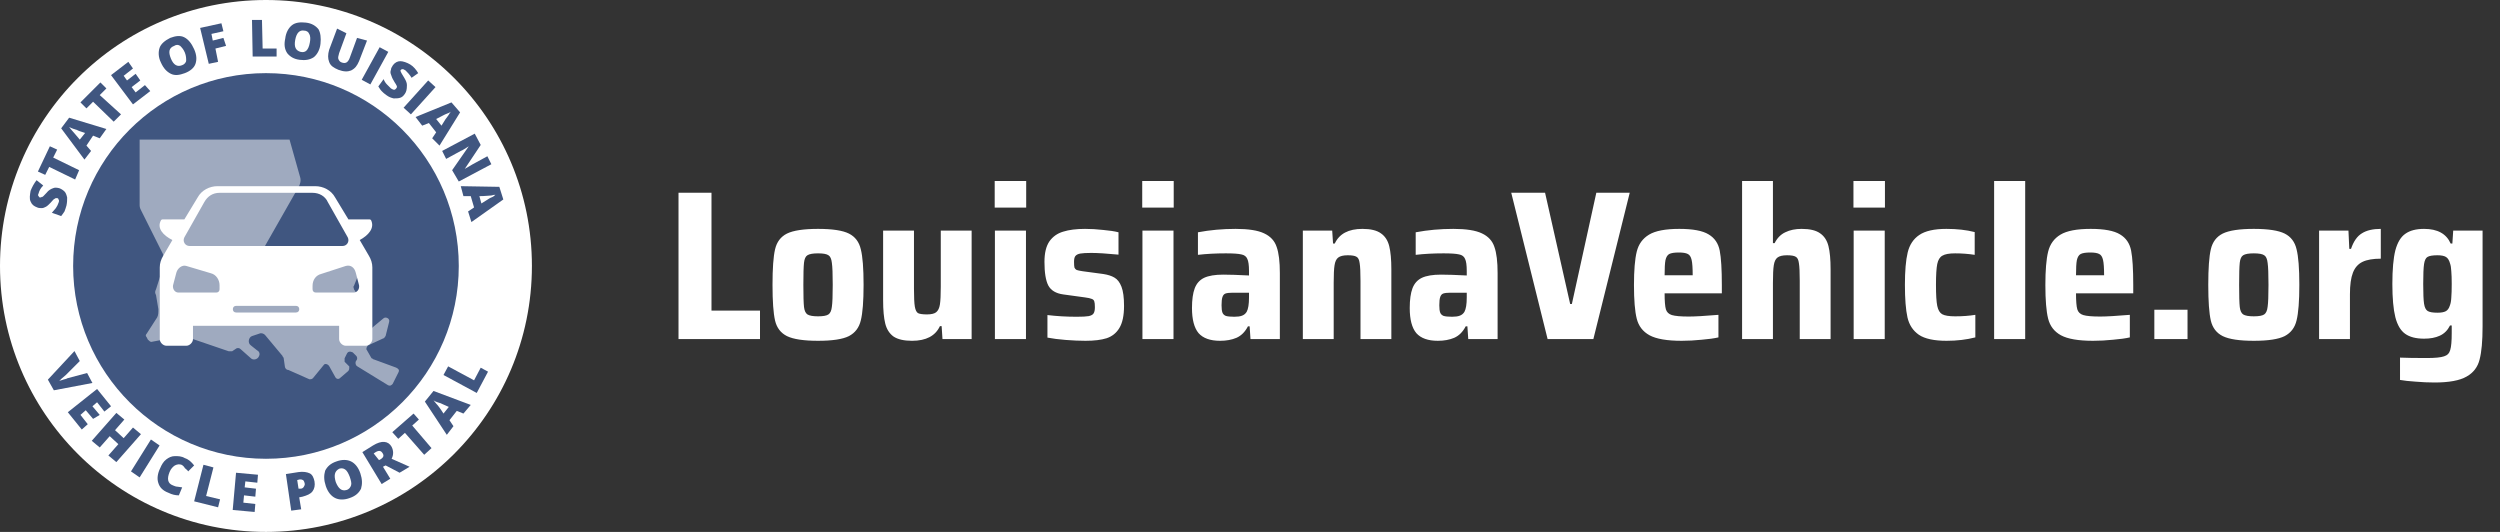<svg width="376" height="80" viewBox="0 0 376 80" fill="none" xmlns="http://www.w3.org/2000/svg">
<rect x="0" y="0" width="376" height="80" fill="#333333" stroke="none"/>
<g clip-path="url(#clip0_168_4921)">
<path fill-rule="evenodd" clip-rule="evenodd" d="M40 80C17.909 80 0 62.091 0 40C0 17.909 17.909 0 40 0C62.091 0 80 17.909 80 40C80 62.091 62.091 80 40 80Z" fill="white"/>
<path fill-rule="evenodd" clip-rule="evenodd" d="M40 69C23.984 69 11 56.016 11 40C11 23.984 23.984 11 40 11C56.016 11 69 23.984 69 40C69 56.016 56.016 69 40 69Z" fill="#405680"/>
<path d="M43.548 21H21V30.671C21 31.023 21 31.199 21.176 31.551L24.523 38.233C24.699 38.584 24.699 39.112 24.699 39.639L23.466 43.508C23.29 43.86 23.29 44.035 23.466 44.387L23.819 46.497C23.819 47.025 23.819 47.377 23.642 47.728L22.057 50.19C21.881 50.366 21.881 50.542 22.057 50.718L22.233 51.069C22.409 51.245 22.585 51.421 22.762 51.421L27.342 50.542C27.518 50.542 27.518 50.542 27.694 50.542L34.388 52.828C34.564 52.828 34.74 52.828 34.916 52.828L35.445 52.476C35.621 52.3 35.973 52.3 36.15 52.476L37.735 53.883C38.087 54.234 38.792 54.059 38.968 53.531C39.144 53.179 38.968 52.828 38.616 52.652L37.735 51.949C37.206 51.597 37.383 50.718 37.911 50.542L38.968 50.19C39.32 50.014 39.673 50.19 39.849 50.366L42.491 53.531C42.491 53.707 42.667 53.707 42.667 53.883L42.844 55.114C42.844 55.289 43.02 55.641 43.372 55.641L46.543 57.048C46.719 57.048 46.895 57.048 47.071 56.872L48.657 54.938C48.833 54.586 49.361 54.762 49.538 55.114L50.418 56.696C50.594 57.048 50.947 57.048 51.123 56.872L52.356 55.817C52.532 55.641 52.532 55.465 52.532 55.114L51.828 54.41C51.828 54.234 51.828 54.059 51.828 53.883L52.18 53.179C52.356 52.828 52.708 52.828 53.061 53.004L53.589 53.531C53.765 53.707 53.765 54.059 53.589 54.234C53.413 54.41 53.413 54.938 53.765 55.114L58.346 57.927C58.698 58.103 58.874 57.927 59.05 57.751L59.931 55.993C60.107 55.641 59.931 55.465 59.579 55.289L56.232 54.059C56.055 54.059 56.055 53.883 55.879 53.883L55.175 52.652C54.998 52.476 55.175 52.124 55.351 51.949L57.641 50.893C57.817 50.893 57.817 50.718 57.993 50.542L58.522 48.432C58.698 47.904 57.993 47.552 57.641 47.904L55.527 49.663C55.351 49.838 54.998 49.838 54.822 49.663L53.941 48.783C53.589 48.432 53.765 48.08 54.118 47.904L54.998 47.728C55.351 47.728 55.527 47.201 55.351 46.849L53.237 43.508C53.237 43.332 53.061 43.156 53.237 42.98L54.294 40.343C54.47 39.991 54.118 39.639 53.765 39.639H41.611C40.906 39.639 40.201 39.112 39.849 38.584C39.673 38.057 39.673 37.529 39.849 37.002L44.958 28.034C45.134 27.682 45.31 27.154 45.134 26.627L43.548 21Z" fill="#9FAABF"/>
<path d="M55.501 38.5L54.102 36.1C55.401 35.4 56.4 34.3 55.8 33.1C55.7 33 55.6 33 55.6 33H52.403L50.405 29.7C49.806 28.6 48.607 28 47.408 28H32.721C31.522 28 30.323 28.6 29.724 29.7L27.726 33H24.429C24.429 33 24.329 33 24.229 33.1C23.529 34.3 24.529 35.4 25.927 36.1L24.529 38.5C24.229 39 24.029 39.6 24.029 40.2V51C24.029 51.5 24.529 52 25.028 52H28.026C28.525 52 29.024 51.5 29.024 51V49H51.005V51C51.005 51.5 51.504 52 52.004 52H55.001C55.501 52 56 51.5 56 51V40.2C56 39.6 55.8 39 55.501 38.5ZM27.726 35.7L30.723 30.4C31.223 29.5 32.022 29 33.021 29H47.008C48.007 29 48.907 29.5 49.306 30.4L52.303 35.7C52.603 36.3 52.203 37 51.504 37H28.525C27.826 37 27.426 36.3 27.726 35.7ZM33.021 43.5C33.021 43.8 32.821 44 32.521 44H26.826C26.327 44 25.927 43.5 26.027 42.9L26.527 41C26.727 40.3 27.426 39.8 28.026 40L31.722 41.1C32.521 41.3 33.021 42.1 33.021 42.9V43.5ZM44.511 47H35.519C35.219 47 35.019 46.8 35.019 46.5C35.019 46.2 35.219 46 35.519 46H44.511C44.81 46 45.01 46.2 45.01 46.5C45.01 46.8 44.81 47 44.511 47ZM53.203 44H47.508C47.208 44 47.008 43.8 47.008 43.5V43C47.008 42.1 47.508 41.4 48.307 41.2L52.004 40C52.703 39.8 53.303 40.2 53.502 41L54.002 42.9C54.102 43.5 53.702 44 53.203 44Z" fill="white"/>
<path d="M13.1 56.1L13.9 57.6L8.1 58.7L7.2 57.1L11.2 52.8L12 54.3L9.9 56.4C9.4 56.8 9.1 57.1 8.9 57.3C9.1 57.2 9.3 57.2 9.5 57.1C9.8 57 10 57 10.1 56.9L13.1 56.1Z" fill="#405680"/>
<path d="M12.3 64.6L10.2 62L14.6 58.5L16.7 61.1L15.7 61.9L14.6 60.5L13.9 61.1L15 62.4L14 63L12.9 61.7L12.1 62.4L13.2 63.8L12.3 64.6Z" fill="#405680"/>
<path d="M17.5 69.5L16.3 68.5L17.8 66.8L16.5 65.6L15 67.3L13.8 66.3L17.5 62.1L18.7 63.1L17.3 64.7L18.6 65.9L20 64.3L21.2 65.3L17.5 69.5Z" fill="#405680"/>
<path d="M19.7 70.9L22.7 66.1L24 67L21 71.8L19.7 70.9Z" fill="#405680"/>
<path d="M27.3 69.9C27 69.8 26.7 69.8 26.3 70C26 70.2 25.7 70.5 25.5 71C25.1 72 25.2 72.7 26 73C26.2 73.1 26.5 73.2 26.7 73.2C26.9 73.2 27.2 73.3 27.4 73.3L26.9 74.5C26.4 74.5 25.9 74.4 25.3 74.1C24.5 73.8 24 73.3 23.8 72.6C23.6 72 23.7 71.2 24.1 70.4C24.3 69.9 24.6 69.4 25 69.1C25.4 68.8 25.8 68.6 26.3 68.6C26.8 68.6 27.3 68.6 27.8 68.9C28.4 69.1 28.8 69.5 29.2 70L28.3 70.9C28.2 70.7 28 70.6 27.8 70.4C27.7 70.2 27.5 70 27.3 69.9Z" fill="#405680"/>
<path d="M29.2 75.4L30.6 69.9L32.1 70.3L31 74.6L33.1 75.1L32.8 76.3L29.2 75.4Z" fill="#405680"/>
<path d="M38.3 77L35 76.7L35.5 71.1L38.8 71.4L38.7 72.6L36.9 72.4L36.8 73.3L38.5 73.5L38.4 74.7L36.7 74.5L36.6 75.6L38.4 75.8L38.3 77Z" fill="#405680"/>
<path d="M47.3 72.4C47.4 73 47.3 73.5 47 73.9C46.7 74.3 46.2 74.5 45.5 74.7L45 74.8L45.3 76.6L43.8 76.8L43 71.3L44.9 71C45.6 70.9 46.2 71 46.6 71.2C47 71.4 47.2 71.9 47.3 72.4ZM44.9 73.5H45.2C45.4 73.5 45.6 73.4 45.7 73.2C45.8 73 45.9 72.9 45.8 72.6C45.7 72.2 45.5 72.1 45.1 72.1L44.7 72.2L44.9 73.5Z" fill="#405680"/>
<path d="M54.2 71.2C54.5 72.1 54.5 72.8 54.3 73.5C54 74.1 53.5 74.6 52.6 74.9C51.8 75.2 51 75.2 50.4 74.9C49.8 74.6 49.3 74 49 73.1C48.7 72.2 48.7 71.5 48.9 70.8C49.2 70.2 49.7 69.7 50.6 69.4C51.4 69.1 52.2 69.1 52.8 69.4C53.4 69.7 53.9 70.3 54.2 71.2ZM50.5 72.5C50.9 73.5 51.4 73.9 52.1 73.7C52.5 73.6 52.7 73.3 52.8 73C52.9 72.7 52.8 72.3 52.6 71.7C52.4 71.2 52.2 70.8 51.9 70.6C51.6 70.4 51.3 70.4 51 70.5C50.3 70.9 50.2 71.5 50.5 72.5Z" fill="#405680"/>
<path d="M57.6 70.2L58.7 72L57.4 72.8L54.5 68L56.1 67C57.4 66.2 58.4 66.3 58.9 67.2C59.2 67.8 59.2 68.4 58.9 69L61.6 70.2L60.1 71.1L58 70L57.6 70.2ZM57 69.2L57.2 69.1C57.7 68.8 57.8 68.5 57.5 68.1C57.3 67.8 57 67.7 56.5 68L56.2 68.2L57 69.2Z" fill="#405680"/>
<path d="M64.9 67.4L63.8 68.4L60.9 65.1L59.9 66L59 65L62.2 62.2L63 63.1L62 64L64.9 67.4Z" fill="#405680"/>
<path d="M69.7 62.2L68.7 61.8L67.6 63.2L68.2 64.1L67.2 65.4L63.9 60.4L65.2 58.8L70.8 60.9L69.7 62.2ZM67.5 61.2L66.6 60.8C66.4 60.7 66.2 60.6 65.8 60.5C65.5 60.4 65.3 60.3 65.2 60.2C65.3 60.3 65.4 60.5 65.6 60.7C65.8 60.9 66.2 61.4 66.7 62.2L67.5 61.2Z" fill="#405680"/>
<path d="M71.7 59.1L66.7 56.4L67.4 55.1L71.3 57.2L72.3 55.3L73.4 55.9L71.7 59.1Z" fill="#405680"/>
<path d="M8.9 28.3C9.2 28.4 9.5 28.6 9.7 28.8C9.9 29 10 29.3 10.1 29.7C10.1 30.1 10.1 30.4 10 30.9C9.9 31.3 9.8 31.5 9.7 31.8C9.6 32 9.4 32.2 9.2 32.5L7.8 32C8 31.8 8.2 31.5 8.4 31.3C8.6 31 8.7 30.8 8.8 30.5C8.9 30.3 8.9 30.1 8.8 30C8.8 29.9 8.7 29.8 8.6 29.8C8.5 29.8 8.5 29.8 8.4 29.8C8.3 29.8 8.3 29.9 8.2 29.9C8 30 7.9 30.2 7.6 30.5C7.3 30.8 7.1 31 6.9 31.1C6.7 31.2 6.5 31.3 6.3 31.3C6.1 31.3 5.8 31.3 5.6 31.2C5.1 31 4.8 30.8 4.6 30.3C4.4 29.9 4.5 29.3 4.6 28.7C4.8 28.2 5.1 27.6 5.5 27.1L6.5 27.9C6.1 28.3 5.9 28.7 5.8 29.1C5.7 29.3 5.7 29.4 5.8 29.5C5.9 29.6 5.9 29.7 6 29.7C6.1 29.7 6.2 29.7 6.3 29.6C6.4 29.7 6.6 29.4 7 29C7.3 28.6 7.7 28.4 8 28.3C8.2 28.2 8.5 28.2 8.9 28.3Z" fill="#405680"/>
<path d="M11.9 25.6L11.3 27L7.4 25.1L6.8 26.3L5.7 25.8L7.5 22L8.6 22.5L8 23.7L11.9 25.6Z" fill="#405680"/>
<path d="M15 20.8L14 20.4L13 21.9L13.7 22.7L12.7 24L9.2 19.3L10.4 17.7L16 19.4L15 20.8ZM12.8 20L11.9 19.7C11.7 19.6 11.5 19.5 11.1 19.4C10.8 19.3 10.6 19.2 10.4 19.1C10.5 19.2 10.6 19.4 10.8 19.6C11 19.8 11.4 20.3 12 21L12.8 20Z" fill="#405680"/>
<path d="M18.2 17.2L17.1 18.3L14 15.3L13 16.3L12.1 15.4L15.1 12.4L16 13.3L15 14.3L18.2 17.2Z" fill="#405680"/>
<path d="M22.6 13.7L20 15.7L16.7 11.3L19.3 9.3L20 10.3L18.6 11.4L19.1 12.1L20.4 11.1L21.1 12.1L19.8 13.1L20.4 13.9L21.8 12.8L22.6 13.7Z" fill="#405680"/>
<path d="M29.2 7.4C29.6 8.3 29.6 9 29.4 9.6C29.2 10.2 28.6 10.7 27.8 11C27 11.3 26.3 11.4 25.7 11.1C25.1 10.8 24.6 10.3 24.2 9.4C23.8 8.6 23.8 7.8 24 7.2C24.2 6.6 24.8 6.1 25.6 5.7C26.4 5.4 27.1 5.3 27.7 5.6C28.3 5.9 28.8 6.5 29.2 7.4ZM25.7 8.8C26.1 9.8 26.7 10.1 27.4 9.8C27.7 9.7 28 9.4 28 9.1C28 8.8 28 8.4 27.8 7.9C27.6 7.4 27.3 7.1 27.1 6.9C26.8 6.7 26.5 6.7 26.2 6.9C25.4 7.2 25.3 7.8 25.7 8.8Z" fill="#405680"/>
<path d="M32.8 9.3L31.4 9.6L30.1 4.2L33.3 3.5L33.6 4.7L31.8 5.1L32 6.1L33.6 5.7L34 6.9L32.4 7.3L32.8 9.3Z" fill="#405680"/>
<path d="M38 8.5L37.9 3H39.4L39.5 7.3H41.6V8.5H38Z" fill="#405680"/>
<path d="M48.2 6.6C48.1 7.5 47.7 8.2 47.2 8.6C46.6 9 45.9 9.1 45.1 9C44.2 8.9 43.6 8.5 43.2 8C42.8 7.4 42.7 6.7 42.9 5.8C43 4.9 43.4 4.2 43.9 3.8C44.4 3.4 45.1 3.3 46 3.4C46.9 3.5 47.5 3.9 47.9 4.4C48.2 4.9 48.3 5.7 48.2 6.6ZM44.4 6C44.2 7.1 44.5 7.6 45.2 7.8C45.6 7.9 45.9 7.8 46.1 7.6C46.3 7.4 46.5 7 46.6 6.4C46.7 5.9 46.7 5.4 46.5 5.1C46.4 4.8 46.1 4.6 45.7 4.6C45.1 4.5 44.6 4.9 44.4 6Z" fill="#405680"/>
<path d="M55.2 6.1L54 9.2C53.7 9.9 53.4 10.3 52.8 10.6C52.3 10.8 51.7 10.8 50.9 10.5C50.2 10.2 49.7 9.9 49.5 9.3C49.3 8.8 49.3 8.2 49.5 7.5L50.7 4.3L52.1 5L51 8C50.9 8.4 50.8 8.7 50.9 8.9C51 9.1 51.1 9.3 51.4 9.4C51.7 9.5 51.9 9.5 52.1 9.4C52.3 9.3 52.5 9 52.6 8.7L53.7 5.7L55.2 6.1Z" fill="#405680"/>
<path d="M54.4 12L57.1 7.1L58.4 7.8L55.7 12.7L54.4 12Z" fill="#405680"/>
<path d="M60.9 14.1C60.7 14.4 60.5 14.6 60.2 14.7C59.9 14.8 59.6 14.8 59.2 14.8C58.8 14.7 58.5 14.6 58.1 14.3C57.8 14.1 57.6 13.9 57.4 13.7C57.2 13.5 57.1 13.3 56.9 13L57.7 11.9C57.8 12.2 58 12.5 58.2 12.7C58.4 12.9 58.6 13.1 58.8 13.3C59 13.4 59.1 13.5 59.3 13.5C59.4 13.5 59.5 13.4 59.6 13.3C59.6 13.2 59.7 13.2 59.7 13.1C59.7 13 59.7 12.9 59.6 12.8C59.6 12.7 59.4 12.5 59.2 12.1C59 11.8 58.9 11.5 58.8 11.2C58.7 11 58.7 10.7 58.8 10.5C58.8 10.3 58.9 10.1 59.1 9.8C59.4 9.4 59.8 9.2 60.2 9.2C60.6 9.2 61.2 9.4 61.7 9.7C62.2 10 62.6 10.5 62.9 11L61.9 11.7C61.6 11.2 61.3 10.9 61 10.6C60.8 10.5 60.7 10.4 60.6 10.4C60.5 10.4 60.4 10.4 60.3 10.5C60.2 10.6 60.2 10.7 60.3 10.8C60.3 10.9 60.5 11.2 60.8 11.7C61.1 12.2 61.2 12.5 61.2 12.8C61.2 13.5 61.1 13.8 60.9 14.1Z" fill="#405680"/>
<path d="M60.7 16.2L64.4 12.1L65.5 13.1L61.8 17.2L60.7 16.2Z" fill="#405680"/>
<path d="M65 20.8L65.6 19.9L64.5 18.5L63.5 18.9L62.5 17.6L67.9 15.4L69.2 16.9L66.1 21.9L65 20.8ZM66.4 18.9L66.9 18.1C67 17.9 67.2 17.7 67.4 17.4C67.6 17.1 67.7 16.9 67.8 16.8C67.7 16.9 67.5 17 67.2 17.1C66.9 17.2 66.4 17.5 65.6 17.9L66.4 18.9Z" fill="#405680"/>
<path d="M69 27.3L68 25.6L70.5 22C70 22.3 69.6 22.6 69.3 22.7L67.1 23.9L66.5 22.7L71.4 20.1L72.3 21.8L69.9 25.4C70.4 25.1 70.8 24.9 71.1 24.7L73.3 23.5L73.9 24.7L69 27.3Z" fill="#405680"/>
<path d="M70.4 31.8L71.3 31.2L70.8 29.5H69.7L69.3 28L75.1 28.1L75.7 30L70.9 33.4L70.4 31.8ZM72.4 30.6L73.2 30.1C73.4 30 73.6 29.8 73.9 29.7C74.2 29.6 74.4 29.4 74.5 29.3C74.4 29.3 74.2 29.3 73.9 29.4C73.6 29.4 73 29.5 72.1 29.5L72.4 30.6Z" fill="#405680"/>
</g>
<path d="M102.048 51V28.984H107.008V46.712H114.304V51H102.048ZM123.034 51.256C120.88 51.256 119.322 51.021 118.362 50.552C117.424 50.083 116.826 49.304 116.57 48.216C116.314 47.107 116.186 45.315 116.186 42.84C116.186 40.365 116.314 38.584 116.57 37.496C116.826 36.387 117.424 35.597 118.362 35.128C119.322 34.659 120.88 34.424 123.034 34.424C125.189 34.424 126.736 34.659 127.674 35.128C128.613 35.597 129.21 36.387 129.466 37.496C129.744 38.584 129.882 40.365 129.882 42.84C129.882 45.293 129.744 47.075 129.466 48.184C129.21 49.272 128.613 50.061 127.674 50.552C126.736 51.021 125.189 51.256 123.034 51.256ZM123.034 47.576C123.802 47.576 124.325 47.48 124.602 47.288C124.88 47.096 125.05 46.712 125.114 46.136C125.2 45.56 125.242 44.461 125.242 42.84C125.242 41.219 125.2 40.12 125.114 39.544C125.05 38.947 124.88 38.563 124.602 38.392C124.325 38.2 123.802 38.104 123.034 38.104C122.266 38.104 121.733 38.2 121.434 38.392C121.157 38.563 120.986 38.936 120.922 39.512C120.858 40.088 120.826 41.197 120.826 42.84C120.826 44.483 120.858 45.592 120.922 46.168C120.986 46.723 121.157 47.096 121.434 47.288C121.733 47.48 122.266 47.576 123.034 47.576ZM141.621 49.048H141.365C140.682 50.52 139.285 51.256 137.173 51.256C135.957 51.256 135.029 51.043 134.389 50.616C133.77 50.168 133.354 49.517 133.141 48.664C132.928 47.811 132.821 46.637 132.821 45.144V34.68H137.461V43.416C137.461 44.696 137.504 45.592 137.589 46.104C137.674 46.616 137.834 46.947 138.069 47.096C138.325 47.224 138.773 47.288 139.413 47.288C140.053 47.288 140.512 47.181 140.789 46.968C141.088 46.733 141.28 46.339 141.365 45.784C141.45 45.229 141.493 44.344 141.493 43.128V34.68H146.133V51H141.749L141.621 49.048ZM149.602 31.224V27.224H154.338V31.224H149.602ZM149.634 51V34.68H154.306V51H149.634ZM163.263 51.256C162.345 51.256 161.353 51.213 160.286 51.128C159.22 51.043 158.303 50.925 157.535 50.776V47.384C158.943 47.555 160.415 47.64 161.951 47.64C162.783 47.64 163.38 47.608 163.743 47.544C164.127 47.459 164.372 47.32 164.479 47.128C164.607 46.936 164.671 46.627 164.671 46.2C164.671 45.773 164.639 45.475 164.575 45.304C164.511 45.133 164.383 45.016 164.191 44.952C163.999 44.867 163.657 44.792 163.167 44.728L159.903 44.28C158.815 44.131 158.068 43.683 157.663 42.936C157.279 42.189 157.087 41.005 157.087 39.384C157.087 38.061 157.332 37.037 157.823 36.312C158.335 35.587 159.028 35.096 159.903 34.84C160.777 34.563 161.876 34.424 163.199 34.424C164.052 34.424 164.959 34.477 165.919 34.584C166.879 34.669 167.647 34.787 168.223 34.936V38.296C166.431 38.125 165.065 38.04 164.127 38.04C163.38 38.04 162.825 38.072 162.463 38.136C162.121 38.2 161.876 38.328 161.727 38.52C161.599 38.691 161.535 38.979 161.535 39.384C161.535 39.789 161.556 40.077 161.599 40.248C161.663 40.397 161.769 40.515 161.919 40.6C162.089 40.664 162.388 40.728 162.815 40.792L165.919 41.208C166.623 41.315 167.188 41.496 167.615 41.752C168.063 42.008 168.415 42.467 168.671 43.128C168.927 43.789 169.055 44.749 169.055 46.008C169.055 47.459 168.82 48.568 168.351 49.336C167.903 50.083 167.263 50.595 166.431 50.872C165.62 51.128 164.564 51.256 163.263 51.256ZM171.79 31.224V27.224H176.526V31.224H171.79ZM171.822 51V34.68H176.494V51H171.822ZM183.498 51.256C182.026 51.256 180.949 50.872 180.266 50.104C179.605 49.315 179.274 48.056 179.274 46.328C179.274 45.069 179.413 44.077 179.69 43.352C179.967 42.627 180.437 42.104 181.098 41.784C181.781 41.464 182.741 41.304 183.978 41.304C184.895 41.304 186.186 41.347 187.85 41.432V40.76C187.85 39.885 187.765 39.277 187.594 38.936C187.445 38.573 187.146 38.349 186.698 38.264C186.25 38.157 185.471 38.104 184.362 38.104C182.847 38.104 181.45 38.179 180.17 38.328V34.936C181.983 34.595 183.871 34.424 185.834 34.424C187.754 34.424 189.183 34.648 190.122 35.096C191.082 35.544 191.711 36.227 192.01 37.144C192.33 38.04 192.49 39.352 192.49 41.08V51H188.074L187.946 49.08H187.69C187.263 49.912 186.687 50.488 185.962 50.808C185.258 51.107 184.437 51.256 183.498 51.256ZM185.642 47.64C186.133 47.64 186.517 47.587 186.794 47.48C187.093 47.373 187.327 47.181 187.498 46.904C187.733 46.477 187.85 45.752 187.85 44.728V44.024H185.386C184.895 44.024 184.533 44.067 184.298 44.152C184.085 44.237 183.935 44.419 183.85 44.696C183.765 44.952 183.722 45.357 183.722 45.912C183.722 46.403 183.765 46.765 183.85 47C183.935 47.235 184.106 47.405 184.362 47.512C184.639 47.597 185.066 47.64 185.642 47.64ZM204.619 42.264C204.619 40.963 204.576 40.067 204.491 39.576C204.427 39.064 204.267 38.744 204.011 38.616C203.776 38.467 203.339 38.392 202.699 38.392C202.037 38.392 201.557 38.509 201.259 38.744C200.981 38.957 200.8 39.341 200.715 39.896C200.629 40.429 200.587 41.315 200.587 42.552V51H195.947V34.68H200.363L200.491 36.632H200.747C201.429 35.16 202.816 34.424 204.907 34.424C206.144 34.424 207.072 34.648 207.691 35.096C208.309 35.523 208.725 36.163 208.939 37.016C209.152 37.869 209.259 39.043 209.259 40.536V51H204.619V42.264ZM216.248 51.256C214.776 51.256 213.699 50.872 213.016 50.104C212.355 49.315 212.024 48.056 212.024 46.328C212.024 45.069 212.163 44.077 212.44 43.352C212.717 42.627 213.187 42.104 213.848 41.784C214.531 41.464 215.491 41.304 216.728 41.304C217.645 41.304 218.936 41.347 220.6 41.432V40.76C220.6 39.885 220.515 39.277 220.344 38.936C220.195 38.573 219.896 38.349 219.448 38.264C219 38.157 218.221 38.104 217.112 38.104C215.597 38.104 214.2 38.179 212.92 38.328V34.936C214.733 34.595 216.621 34.424 218.584 34.424C220.504 34.424 221.933 34.648 222.872 35.096C223.832 35.544 224.461 36.227 224.76 37.144C225.08 38.04 225.24 39.352 225.24 41.08V51H220.824L220.696 49.08H220.44C220.013 49.912 219.437 50.488 218.712 50.808C218.008 51.107 217.187 51.256 216.248 51.256ZM218.392 47.64C218.883 47.64 219.267 47.587 219.544 47.48C219.843 47.373 220.077 47.181 220.248 46.904C220.483 46.477 220.6 45.752 220.6 44.728V44.024H218.136C217.645 44.024 217.283 44.067 217.048 44.152C216.835 44.237 216.685 44.419 216.6 44.696C216.515 44.952 216.472 45.357 216.472 45.912C216.472 46.403 216.515 46.765 216.6 47C216.685 47.235 216.856 47.405 217.112 47.512C217.389 47.597 217.816 47.64 218.392 47.64ZM232.761 51L227.289 28.984H232.377L236.153 45.72H236.409L240.089 28.984H245.113L239.641 51H232.761ZM258.965 44.12H250.357C250.357 45.272 250.421 46.072 250.549 46.52C250.677 46.947 250.975 47.235 251.445 47.384C251.935 47.533 252.789 47.608 254.005 47.608C254.922 47.608 256.405 47.523 258.453 47.352V50.744C257.813 50.893 256.97 51.011 255.925 51.096C254.901 51.203 253.898 51.256 252.917 51.256C250.719 51.256 249.109 50.979 248.085 50.424C247.082 49.869 246.442 49.037 246.165 47.928C245.887 46.819 245.749 45.133 245.749 42.872C245.749 40.653 245.887 38.979 246.165 37.848C246.442 36.717 247.061 35.864 248.021 35.288C248.981 34.712 250.495 34.424 252.565 34.424C254.613 34.424 256.085 34.701 256.981 35.256C257.877 35.789 258.431 36.6 258.645 37.688C258.858 38.776 258.965 40.504 258.965 42.872V44.12ZM252.501 37.976C251.839 37.976 251.359 38.051 251.061 38.2C250.783 38.349 250.591 38.659 250.485 39.128C250.399 39.576 250.357 40.333 250.357 41.4H254.581C254.581 40.312 254.527 39.544 254.421 39.096C254.314 38.627 254.122 38.328 253.845 38.2C253.567 38.051 253.119 37.976 252.501 37.976ZM270.681 42.264C270.681 40.963 270.639 40.067 270.553 39.576C270.489 39.064 270.329 38.744 270.073 38.616C269.839 38.467 269.401 38.392 268.761 38.392C268.1 38.392 267.62 38.509 267.321 38.744C267.044 38.957 266.863 39.341 266.777 39.896C266.692 40.429 266.649 41.315 266.649 42.552V51H262.009V27.224H266.649V36.568H266.905C267.289 35.8 267.823 35.256 268.505 34.936C269.188 34.595 270.009 34.424 270.969 34.424C272.207 34.424 273.135 34.648 273.753 35.096C274.372 35.523 274.788 36.163 275.001 37.016C275.215 37.869 275.321 39.032 275.321 40.504V51H270.681V42.264ZM278.759 31.224V27.224H283.495V31.224H278.759ZM278.791 51V34.68H283.463V51H278.791ZM297.091 50.744C295.768 51.085 294.328 51.256 292.771 51.256C290.893 51.256 289.507 50.957 288.611 50.36C287.715 49.741 287.139 48.867 286.883 47.736C286.627 46.584 286.499 44.952 286.499 42.84C286.499 40.749 286.637 39.128 286.915 37.976C287.192 36.824 287.768 35.949 288.643 35.352C289.539 34.733 290.904 34.424 292.739 34.424C294.339 34.424 295.757 34.584 296.995 34.904V38.328C296.035 38.179 295.053 38.104 294.051 38.104C293.155 38.104 292.515 38.221 292.131 38.456C291.747 38.669 291.491 39.085 291.363 39.704C291.235 40.323 291.171 41.368 291.171 42.84C291.171 44.333 291.235 45.389 291.363 46.008C291.491 46.627 291.736 47.043 292.099 47.256C292.483 47.469 293.133 47.576 294.051 47.576C295.16 47.576 296.173 47.501 297.091 47.352V50.744ZM299.916 51V27.224H304.588V51H299.916ZM320.84 44.12H312.232C312.232 45.272 312.296 46.072 312.424 46.52C312.552 46.947 312.85 47.235 313.32 47.384C313.81 47.533 314.664 47.608 315.88 47.608C316.797 47.608 318.28 47.523 320.328 47.352V50.744C319.688 50.893 318.845 51.011 317.8 51.096C316.776 51.203 315.773 51.256 314.792 51.256C312.594 51.256 310.984 50.979 309.96 50.424C308.957 49.869 308.317 49.037 308.04 47.928C307.762 46.819 307.624 45.133 307.624 42.872C307.624 40.653 307.762 38.979 308.04 37.848C308.317 36.717 308.936 35.864 309.896 35.288C310.856 34.712 312.37 34.424 314.44 34.424C316.488 34.424 317.96 34.701 318.856 35.256C319.752 35.789 320.306 36.6 320.52 37.688C320.733 38.776 320.84 40.504 320.84 42.872V44.12ZM314.376 37.976C313.714 37.976 313.234 38.051 312.936 38.2C312.658 38.349 312.466 38.659 312.36 39.128C312.274 39.576 312.232 40.333 312.232 41.4H316.456C316.456 40.312 316.402 39.544 316.296 39.096C316.189 38.627 315.997 38.328 315.72 38.2C315.442 38.051 314.994 37.976 314.376 37.976ZM324.012 51V46.584H329.004V51H324.012ZM338.972 51.256C336.817 51.256 335.26 51.021 334.3 50.552C333.361 50.083 332.764 49.304 332.508 48.216C332.252 47.107 332.124 45.315 332.124 42.84C332.124 40.365 332.252 38.584 332.508 37.496C332.764 36.387 333.361 35.597 334.3 35.128C335.26 34.659 336.817 34.424 338.972 34.424C341.126 34.424 342.673 34.659 343.612 35.128C344.55 35.597 345.148 36.387 345.404 37.496C345.681 38.584 345.82 40.365 345.82 42.84C345.82 45.293 345.681 47.075 345.404 48.184C345.148 49.272 344.55 50.061 343.612 50.552C342.673 51.021 341.126 51.256 338.972 51.256ZM338.972 47.576C339.74 47.576 340.262 47.48 340.54 47.288C340.817 47.096 340.988 46.712 341.052 46.136C341.137 45.56 341.18 44.461 341.18 42.84C341.18 41.219 341.137 40.12 341.052 39.544C340.988 38.947 340.817 38.563 340.54 38.392C340.262 38.2 339.74 38.104 338.972 38.104C338.204 38.104 337.67 38.2 337.372 38.392C337.094 38.563 336.924 38.936 336.86 39.512C336.796 40.088 336.764 41.197 336.764 42.84C336.764 44.483 336.796 45.592 336.86 46.168C336.924 46.723 337.094 47.096 337.372 47.288C337.67 47.48 338.204 47.576 338.972 47.576ZM348.791 34.68H353.207L353.335 37.432H353.591C353.975 36.301 354.519 35.523 355.223 35.096C355.927 34.648 356.876 34.424 358.071 34.424V38.904C356.897 38.904 355.98 39.064 355.319 39.384C354.657 39.704 354.177 40.248 353.879 41.016C353.58 41.784 353.431 42.861 353.431 44.248V51H348.791V34.68ZM366.147 57.528C365.23 57.528 364.281 57.485 363.299 57.4C362.339 57.336 361.561 57.251 360.963 57.144V53.784C361.902 53.827 363.246 53.848 364.995 53.848C366.233 53.848 367.097 53.763 367.587 53.592C368.078 53.443 368.387 53.123 368.515 52.632C368.665 52.163 368.739 51.32 368.739 50.104V48.952H368.483C368.121 49.677 367.609 50.189 366.947 50.488C366.307 50.787 365.518 50.936 364.579 50.936C363.363 50.936 362.414 50.691 361.731 50.2C361.049 49.709 360.558 48.877 360.259 47.704C359.961 46.509 359.811 44.845 359.811 42.712C359.811 40.536 359.961 38.851 360.259 37.656C360.579 36.461 361.081 35.629 361.763 35.16C362.446 34.669 363.385 34.424 364.579 34.424C366.606 34.424 367.939 35.16 368.579 36.632H368.835L368.963 34.68H373.379V49.08C373.379 51.277 373.23 52.941 372.931 54.072C372.654 55.203 372.003 56.056 370.979 56.632C369.955 57.229 368.345 57.528 366.147 57.528ZM366.595 47.032C367.15 47.032 367.566 46.957 367.843 46.808C368.121 46.659 368.323 46.381 368.451 45.976C368.579 45.656 368.654 45.251 368.675 44.76C368.718 44.269 368.739 43.587 368.739 42.712C368.739 41.901 368.718 41.261 368.675 40.792C368.654 40.301 368.59 39.907 368.483 39.608C368.355 39.139 368.153 38.819 367.875 38.648C367.598 38.477 367.171 38.392 366.595 38.392C365.87 38.392 365.369 38.477 365.091 38.648C364.835 38.797 364.665 39.149 364.579 39.704C364.494 40.259 364.451 41.261 364.451 42.712C364.451 44.141 364.494 45.133 364.579 45.688C364.665 46.243 364.846 46.605 365.123 46.776C365.401 46.947 365.891 47.032 366.595 47.032Z" fill="white"/>
<defs>
<clipPath id="clip0_168_4921">
<rect width="80" height="80" fill="white"/>
</clipPath>
</defs>
</svg>
